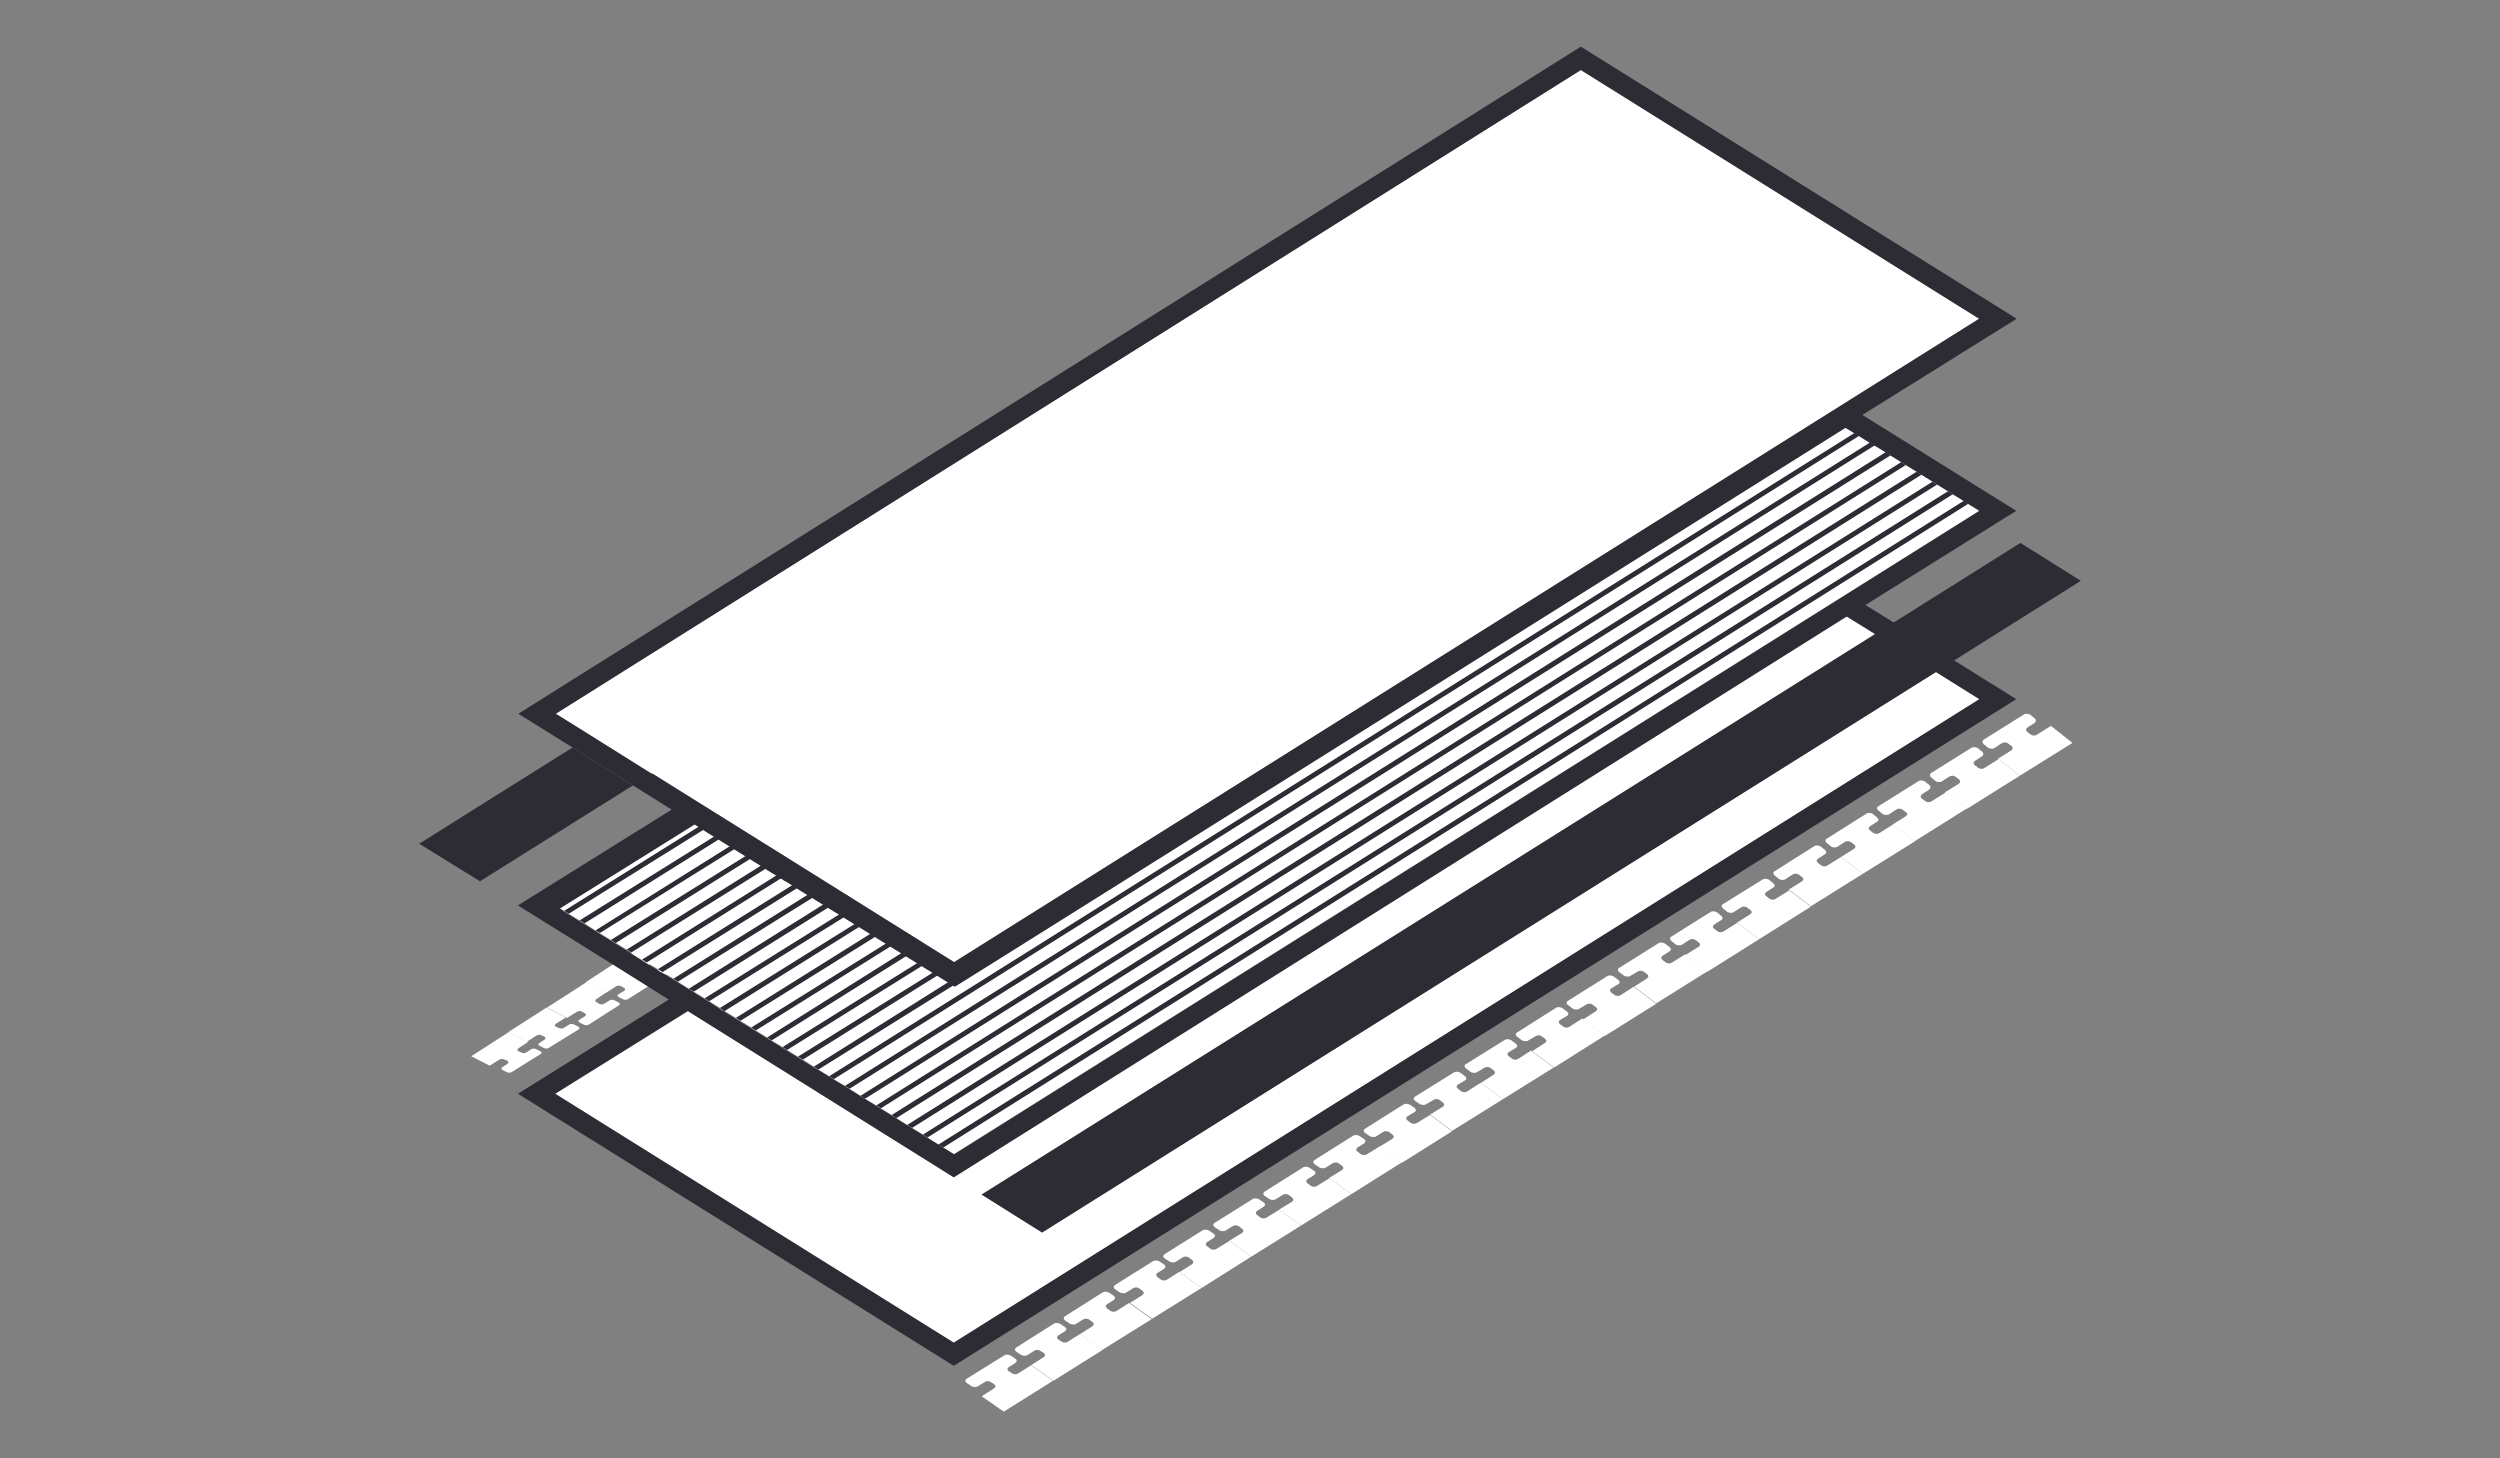 <svg viewBox="0 0 600 350" version="1.1" xmlns="http://www.w3.org/2000/svg" id="Logos">
  
  <rect x="0" y="0" width="600" height="350" fill="#808080" stroke="none"/>
  
  <defs>
    <style>
      .st0 {
        fill: #fff;
      }

      .st1 {
        fill: #2d2c35;
      }
    </style>
  </defs>
  <g>
    <path d="M175.4,219l-4.8-2.6,10.6-6.8,4.8,2.7-2.7,1.7c-.4.2-.4.6,0,.8l.7.4c.4.2,1,.2,1.3,0l1.4-.9c.4-.2,1-.3,1.3,0l1,.6c.4.2.4.6,0,.8l-8.1,5.1c-.4.2-.9.2-1.3,0l-1-.6c-.4-.2-.4-.6,0-.8l1.4-.9c.4-.2.4-.6,0-.8l-.7-.4c-.4-.2-1-.2-1.3,0l-2.7,1.7h0Z" class="st0"></path>
    <path d="M165.1,225.6l-4.7-2.6,10.3-6.6,4.8,2.6-2.7,1.7c-.4.2-.3.6,0,.8l.7.4c.4.2.9.2,1.3,0l1.4-.9c.4-.2.9-.2,1.3,0l1,.6c.4.2.4.5,0,.8l-7.9,5c-.3.2-.9.2-1.3,0l-1-.6c-.4-.2-.4-.5,0-.8l1.4-.9c.3-.2.3-.6,0-.8l-.7-.4c-.4-.2-.9-.2-1.3,0l-2.6,1.7h0Z" class="st0"></path>
    <path d="M155.1,231.9l-4.7-2.5,10-6.4,4.7,2.6-2.6,1.6c-.3.2-.3.6,0,.8l.7.4c.4.2.9.2,1.3,0l1.4-.9c.3-.2.9-.2,1.3,0l1,.6c.4.2.4.5,0,.8l-7.7,4.8c-.3.2-.9.2-1.3,0l-1-.6c-.4-.2-.4-.5,0-.7l1.3-.9c.3-.2.3-.6,0-.7l-.7-.4c-.4-.2-.9-.2-1.3,0l-2.5,1.6h0Z" class="st0"></path>
    <path d="M145.3,238.2l-4.7-2.5,9.7-6.3,4.7,2.5-2.5,1.6c-.3.2-.3.5,0,.7l.7.4c.4.2.9.2,1.3,0l1.3-.8c.3-.2.9-.2,1.3,0l1,.6c.4.2.4.5,0,.7l-7.4,4.7c-.3.2-.9.2-1.2,0l-1-.5c-.4-.2-.4-.5,0-.7l1.3-.8c.3-.2.3-.5,0-.7l-.7-.4c-.4-.2-.9-.2-1.2,0l-2.5,1.6h0Z" class="st0"></path>
    <path d="M135.9,244.2l-4.6-2.4,9.5-6.1,4.7,2.5-2.4,1.6c-.3.2-.3.5,0,.7l.7.4c.3.2.9.2,1.2,0l1.3-.8c.3-.2.9-.2,1.2,0l1,.5c.3.2.4.5,0,.7l-7.2,4.6c-.3.2-.9.2-1.2,0l-1-.5c-.3-.2-.4-.5,0-.7l1.3-.8c.3-.2.3-.5,0-.7l-.7-.4c-.3-.2-.9-.2-1.2,0l-2.4,1.5h0Z" class="st0"></path>
    <path d="M126.6,250.1l-4.6-2.4,9.2-5.9,4.6,2.4-2.4,1.5c-.3.2-.3.5,0,.7l.7.3c.3.2.9.2,1.2,0l1.3-.8c.3-.2.9-.2,1.2,0l1,.5c.3.2.4.5,0,.7l-7.1,4.4c-.3.2-.9.2-1.2,0l-1-.5c-.3-.2-.4-.5,0-.7l1.2-.8c.3-.2.3-.5,0-.7l-.7-.3c-.3-.2-.9-.2-1.2,0l-2.3,1.5h0Z" class="st0"></path>
    <path d="M117.6,255.8l-4.5-2.3,9-5.8,4.6,2.4-2.3,1.5c-.3.2-.3.5,0,.7l.7.3c.3.2.9.2,1.2,0l1.2-.8c.3-.2.9-.2,1.2,0l1,.5c.3.2.4.5,0,.7l-6.9,4.3c-.3.2-.8.2-1.2,0l-1-.5c-.3-.2-.4-.5,0-.7l1.2-.8c.3-.2.3-.5,0-.7l-.7-.3c-.3-.2-.9-.2-1.2,0,0,0-2.3,1.4-2.3,1.4Z" class="st0"></path>
    <path d="M256.5,167.4l-5-3.1,13-8.4,5.1,3.2-3.4,2.1c-.4.3-.5.7-.1,1l.7.4c.4.2,1.1.2,1.5,0l1.8-1.1c.4-.3,1.1-.3,1.5,0l1.1.7c.4.2.3.7-.1,1l-9.9,6.3c-.4.3-1.1.3-1.5,0l-1.1-.7c-.4-.2-.3-.7.1-.9l1.8-1.1c.4-.3.5-.7.1-.9l-.7-.4c-.4-.2-1.1-.2-1.5,0l-3.3,2.1h0Z" class="st0"></path>
    <path d="M243.8,175.4l-5-3,12.6-8.1,5,3.1-3.3,2.1c-.4.3-.5.7-.1.9l.7.4c.4.2,1,.2,1.5,0l1.7-1.1c.4-.3,1.1-.3,1.5,0l1.1.7c.4.2.3.6-.1.9l-9.6,6.1c-.4.3-1.1.3-1.5,0l-1.1-.7c-.4-.2-.3-.6,0-.9l1.7-1.1c.4-.3.5-.7,0-.9l-.7-.4c-.4-.2-1-.2-1.5,0l-3.2,2h0Z" class="st0"></path>
    <path d="M231.6,183.2l-5-2.9,12.2-7.9,5,3-3.2,2c-.4.3-.5.7,0,.9l.7.4c.4.2,1,.2,1.4,0l1.7-1.1c.4-.3,1.1-.3,1.5,0l1.1.7c.4.2.3.6,0,.9l-9.3,5.9c-.4.3-1.1.3-1.4,0l-1.1-.6c-.4-.2-.3-.6,0-.9l1.7-1c.4-.3.4-.7,0-.9l-.7-.4c-.4-.2-1-.2-1.4,0l-3.1,2h0Z" class="st0"></path>
    <path d="M219.7,190.8l-4.9-2.9,11.9-7.6,5,2.9-3.1,2c-.4.3-.4.7,0,.9l.7.4c.4.2,1,.2,1.4,0l1.6-1c.4-.3,1.1-.3,1.4,0l1.1.6c.4.2.3.6,0,.9l-9.1,5.7c-.4.3-1,.3-1.4,0l-1.1-.6c-.4-.2-.3-.6,0-.9l1.6-1c.4-.3.4-.6,0-.9l-.7-.4c-.4-.2-1-.2-1.4,0l-3,1.9h0Z" class="st0"></path>
    <path d="M208.1,198.2l-4.9-2.8,11.5-7.4,4.9,2.9-3,1.9c-.4.3-.4.6,0,.9l.7.4c.4.2,1,.2,1.4,0l1.6-1c.4-.3,1-.3,1.4,0l1.1.6c.4.2.3.6,0,.9l-8.8,5.6c-.4.2-1,.3-1.4,0l-1.1-.6c-.4-.2-.4-.6,0-.8l1.6-1c.4-.2.4-.6,0-.8l-.7-.4c-.4-.2-1-.2-1.4,0l-2.9,1.9h0Z" class="st0"></path>
    <path d="M196.9,205.3l-4.8-2.8,11.2-7.2,4.9,2.8-2.9,1.8c-.4.2-.4.6,0,.8l.7.4c.4.2,1,.2,1.4,0l1.5-1c.4-.2,1-.3,1.4,0l1.1.6c.4.2.3.6,0,.8l-8.6,5.4c-.4.2-1,.3-1.4,0l-1-.6c-.4-.2-.4-.6,0-.8l1.5-1c.4-.2.4-.6,0-.8l-.7-.4c-.4-.2-1-.2-1.4,0l-2.8,1.8h0Z" class="st0"></path>
    <path d="M186,212.3l-4.8-2.7,10.9-7,4.8,2.8-2.8,1.8c-.4.2-.4.6,0,.8l.7.4c.4.2,1,.2,1.3,0l1.5-.9c.4-.2,1-.3,1.3,0l1,.6c.4.2.4.6,0,.8l-8.3,5.2c-.4.2-1,.3-1.3,0l-1-.6c-.4-.2-.4-.6,0-.8l1.5-.9c.4-.2.4-.6,0-.8l-.7-.4c-.4-.2-1-.2-1.3,0l-2.8,1.8h0Z" class="st0"></path>
    <path d="M357.1,103.3l-5.3-3.7,16.4-10.5,5.4,3.8-4.2,2.7c-.6.4-.7.9-.3,1.2l.8.5c.4.3,1.2.2,1.8-.1l2.2-1.4c.6-.4,1.4-.4,1.8-.1l1.2.8c.4.3.3.8-.3,1.2l-12.5,7.9c-.6.3-1.3.4-1.7.1l-1.1-.8c-.4-.3-.3-.8.3-1.1l2.2-1.4c.6-.4.7-.9.3-1.1l-.8-.5c-.4-.3-1.2-.2-1.7.1l-4.1,2.6h0Z" class="st0"></path>
    <path d="M341.2,113.4l-5.3-3.6,15.8-10.2,5.3,3.7-4.1,2.6c-.6.3-.7.9-.3,1.1l.8.5c.4.3,1.2.2,1.7-.1l2.2-1.4c.6-.3,1.3-.4,1.7-.1l1.1.8c.4.3.3.8-.3,1.1l-12.1,7.6c-.5.3-1.3.4-1.7.1l-1.1-.8c-.4-.3-.3-.8.2-1.1l2.1-1.3c.5-.3.7-.8.2-1.1l-.8-.5c-.4-.3-1.2-.2-1.7.1l-4,2.5h0Z" class="st0"></path>
    <path d="M325.9,123.2l-5.2-3.5,15.3-9.8,5.3,3.6-4,2.5c-.5.3-.6.8-.2,1.1l.8.5c.4.3,1.2.2,1.7-.1l2.1-1.3c.5-.3,1.3-.4,1.7-.1l1.1.8c.4.3.3.8-.2,1.1l-11.7,7.3c-.5.3-1.3.4-1.7.1l-1.1-.8c-.4-.3-.3-.7.2-1.1l2.1-1.3c.5-.3.6-.8.2-1.1l-.8-.5c-.4-.3-1.1-.2-1.7.1l-3.9,2.5h0Z" class="st0"></path>
    <path d="M311.1,132.6l-5.2-3.4,14.8-9.5,5.2,3.5-3.8,2.4c-.5.3-.6.8-.2,1.1l.8.5c.4.3,1.1.2,1.7-.1l2-1.3c.5-.3,1.3-.4,1.7-.1l1.1.8c.4.3.3.7-.2,1.1l-11.3,7.1c-.5.3-1.2.4-1.6.1l-1.1-.7c-.4-.3-.3-.7.2-1l2-1.3c.5-.3.6-.8.2-1l-.8-.5c-.4-.3-1.1-.2-1.6.1l-3.7,2.4h0Z" class="st0"></path>
    <path d="M296.8,141.7l-5.2-3.3,14.3-9.2,5.2,3.4-3.7,2.4c-.5.3-.6.8-.2,1l.7.5c.4.3,1.1.2,1.6-.1l2-1.2c.5-.3,1.2-.4,1.6-.1l1.1.7c.4.3.3.7-.2,1l-10.9,6.9c-.5.3-1.2.3-1.6.1l-1.1-.7c-.4-.2-.3-.7.2-1l1.9-1.2c.5-.3.6-.8.2-1l-.7-.5c-.4-.3-1.1-.2-1.6.1l-3.6,2.3h0Z" class="st0"></path>
    <path d="M282.9,150.6l-5.1-3.2,13.8-8.9,5.2,3.3-3.6,2.3c-.5.3-.6.8-.2,1l.7.5c.4.2,1.1.2,1.6-.1l1.9-1.2c.5-.3,1.2-.3,1.6-.1l1.1.7c.4.2.3.7-.2,1l-10.6,6.7c-.5.3-1.2.3-1.6,0l-1.1-.7c-.4-.2-.3-.7.1-1l1.9-1.2c.5-.3.5-.7.1-1l-.7-.5c-.4-.2-1.1-.2-1.6.1l-3.5,2.2h0Z" class="st0"></path>
    <path d="M269.5,159.1l-5.1-3.2,13.4-8.6,5.1,3.2-3.5,2.2c-.5.3-.5.7-.1,1l.7.5c.4.2,1.1.2,1.5,0l1.8-1.2c.5-.3,1.2-.3,1.6,0l1.1.7c.4.2.3.7-.1,1l-10.2,6.5c-.5.3-1.1.3-1.5,0l-1.1-.7c-.4-.2-.3-.7.1-1l1.8-1.1c.5-.3.5-.7.1-1l-.7-.5c-.4-.2-1.1-.2-1.5,0l-3.4,2.2h0Z" class="st0"></path>
  </g>
  <g>
    <path d="M416.9,221.4l5.3,4-12.4,7.8-5.3-4,3.2-2c.4-.3.4-.7,0-1l-.8-.6c-.4-.3-1.1-.3-1.5,0l-1.7,1.1c-.4.3-1.1.2-1.5,0l-1.1-.9c-.4-.3-.4-.8,0-1l9.4-5.9c.4-.3,1.1-.2,1.5,0l1.1.9c.4.3.4.8,0,1l-1.7,1.1c-.4.3-.4.7,0,1l.8.6c.4.3,1.1.3,1.5,0l3.2-2h0Z" class="st0"></path>
    <path d="M429.3,213.6l5.3,4-12.4,7.8-5.3-4,3.2-2c.4-.3.4-.7,0-1l-.8-.6c-.4-.3-1.1-.3-1.5,0l-1.7,1.1c-.4.3-1.1.2-1.5,0l-1.1-.9c-.4-.3-.4-.8,0-1l9.5-5.9c.4-.3,1.1-.2,1.5,0l1.1.9c.4.3.4.8,0,1l-1.7,1.1c-.4.3-.4.7,0,1l.8.6c.4.3,1.1.3,1.5,0l3.2-2h0Z" class="st0"></path>
    <path d="M441.8,205.7l5.3,4-12.5,7.8-5.3-4,3.2-2c.4-.3.4-.7,0-1l-.8-.6c-.4-.3-1.1-.3-1.5,0l-1.7,1.1c-.4.3-1.1.2-1.5,0l-1.1-.9c-.4-.3-.4-.8,0-1l9.5-6c.4-.3,1.1-.2,1.5,0l1.1.9c.4.3.4.8,0,1l-1.7,1.1c-.4.3-.4.7,0,1l.8.6c.4.3,1.1.3,1.5,0l3.2-2h0Z" class="st0"></path>
    <path d="M454.3,197.9l5.3,4-12.5,7.8-5.3-4,3.2-2c.4-.3.4-.7,0-1l-.8-.6c-.4-.3-1.1-.3-1.5,0l-1.7,1.1c-.4.3-1.1.2-1.5,0l-1.1-.9c-.4-.3-.4-.8,0-1l9.5-6c.4-.3,1.1-.2,1.5,0l1.1.9c.4.3.4.8,0,1l-1.7,1.1c-.4.3-.4.7,0,1l.8.6c.4.3,1.1.3,1.5,0l3.2-2h0Z" class="st0"></path>
    <path d="M466.9,190l5.2,4-12.6,7.9-5.3-4,3.2-2c.4-.3.5-.7,0-1l-.8-.6c-.4-.3-1.1-.3-1.5,0l-1.7,1.1c-.4.3-1.1.2-1.5,0l-1.1-.9c-.4-.3-.4-.8,0-1l9.6-6c.4-.3,1.1-.2,1.5,0l1.1.9c.4.3.4.8,0,1.1l-1.7,1.1c-.4.3-.5.7,0,1.1l.8.6c.4.3,1.1.3,1.5,0l3.2-2h0Z" class="st0"></path>
    <path d="M479.5,182.1l5.2,4.1-12.6,7.9-5.2-4,3.2-2c.4-.3.5-.7,0-1.1l-.8-.6c-.4-.3-1.1-.3-1.5,0l-1.7,1.1c-.4.3-1.1.2-1.5,0l-1.1-.9c-.4-.3-.4-.8,0-1.1l9.6-6c.4-.3,1.1-.2,1.5,0l1.1.9c.4.3.4.8,0,1.1l-1.7,1.1c-.4.3-.5.7,0,1.1l.8.6c.4.3,1.1.3,1.5,0l3.2-2h0Z" class="st0"></path>
    <path d="M492.2,174.2l5.2,4.1-12.7,7.9-5.2-4.1,3.2-2c.4-.3.5-.7,0-1.1l-.8-.6c-.4-.3-1.1-.3-1.5,0l-1.7,1.1c-.4.3-1.1.2-1.5,0l-1.1-.9c-.4-.3-.4-.8,0-1.1l9.6-6c.4-.3,1.1-.2,1.5,0l1.1.9c.4.3.4.8,0,1.1l-1.7,1.1c-.4.3-.5.7,0,1.1l.8.6c.4.3,1.1.3,1.5,0l3.2-2h0Z" class="st0"></path>
    <path d="M331.1,275.1l5.3,3.9-12.1,7.6-5.3-3.9,3.1-1.9c.4-.3.4-.7,0-1l-.8-.6c-.4-.3-1.1-.3-1.5,0l-1.6,1c-.4.3-1.1.2-1.5,0l-1.2-.8c-.4-.3-.4-.7,0-1l9.2-5.8c.4-.3,1.1-.2,1.5,0l1.2.8c.4.3.4.7,0,1l-1.6,1c-.4.3-.4.7,0,1l.8.6c.4.3,1.1.3,1.5,0l3.1-1.9h0Z" class="st0"></path>
    <path d="M343.2,267.6l5.3,3.9-12.1,7.6-5.3-3.9,3.1-1.9c.4-.3.4-.7,0-1l-.8-.6c-.4-.3-1.1-.3-1.5,0l-1.6,1c-.4.3-1.1.2-1.5,0l-1.2-.8c-.4-.3-.4-.8,0-1l9.2-5.8c.4-.3,1.1-.2,1.5,0l1.2.8c.4.3.4.8,0,1l-1.7,1c-.4.3-.4.7,0,1l.8.6c.4.3,1.1.3,1.5,0l3.1-1.9Z" class="st0"></path>
    <path d="M355.4,259.9l5.3,3.9-12.2,7.6-5.3-3.9,3.1-1.9c.4-.3.4-.7,0-1l-.8-.6c-.4-.3-1.1-.3-1.5,0l-1.7,1c-.4.3-1.1.2-1.5,0l-1.2-.8c-.4-.3-.4-.8,0-1l9.3-5.8c.4-.3,1.1-.2,1.5,0l1.2.9c.4.3.4.8,0,1l-1.7,1c-.4.3-.4.7,0,1l.8.6c.4.3,1.1.3,1.5,0l3.1-2h0Z" class="st0"></path>
    <path d="M367.6,252.3l5.3,3.9-12.2,7.6-5.3-3.9,3.1-2c.4-.3.4-.7,0-1l-.8-.6c-.4-.3-1.1-.3-1.5,0l-1.7,1c-.4.3-1.1.2-1.5,0l-1.2-.9c-.4-.3-.4-.8,0-1l9.3-5.8c.4-.3,1.1-.2,1.5,0l1.2.9c.4.3.4.8,0,1l-1.7,1c-.4.3-.4.7,0,1l.8.6c.4.3,1.1.3,1.5,0l3.1-2h0Z" class="st0"></path>
    <path d="M379.9,244.6l5.3,3.9-12.2,7.7-5.3-3.9,3.1-2c.4-.3.4-.7,0-1l-.8-.6c-.4-.3-1.1-.3-1.5,0l-1.7,1c-.4.3-1.1.2-1.5,0l-1.2-.9c-.4-.3-.4-.8,0-1l9.3-5.9c.4-.3,1.1-.2,1.5,0l1.2.9c.4.3.4.8,0,1l-1.7,1c-.4.3-.4.7,0,1l.8.6c.4.3,1.1.3,1.5,0l3.1-2h0Z" class="st0"></path>
    <path d="M392.2,236.9l5.3,4-12.3,7.7-5.3-3.9,3.1-2c.4-.3.4-.7,0-1l-.8-.6c-.4-.3-1.1-.3-1.5,0l-1.7,1c-.4.3-1.1.2-1.5,0l-1.2-.9c-.4-.3-.4-.8,0-1l9.4-5.9c.4-.3,1.1-.2,1.5,0l1.2.9c.4.3.4.8,0,1l-1.7,1c-.4.3-.4.7,0,1l.8.6c.4.3,1.1.3,1.5,0l3.1-2h0Z" class="st0"></path>
    <path d="M404.5,229.1l5.3,4-12.3,7.7-5.3-4,3.1-2c.4-.3.4-.7,0-1l-.8-.6c-.4-.3-1.1-.3-1.5,0l-1.7,1c-.4.3-1.1.2-1.5,0l-1.2-.9c-.4-.3-.4-.8,0-1l9.4-5.9c.4-.3,1.1-.2,1.5,0l1.2.9c.4.3.4.8,0,1l-1.7,1.1c-.4.3-.4.7,0,1l.8.6c.4.3,1.1.3,1.5,0l3.2-2h0Z" class="st0"></path>
    <path d="M247.4,327.6l5.3,3.8-11.8,7.4-5.3-3.7,3-1.9c.4-.3.4-.7,0-1l-.8-.5c-.4-.3-1.1-.3-1.5,0l-1.6,1c-.4.3-1.1.2-1.5,0l-1.2-.8c-.4-.3-.4-.7,0-1l9-5.6c.4-.3,1.1-.2,1.5,0l1.2.8c.4.3.4.7,0,1l-1.6,1c-.4.3-.4.7,0,1l.8.5c.4.3,1.1.3,1.5,0l3-1.9h0Z" class="st0"></path>
    <path d="M259.3,320.2l5.3,3.8-11.8,7.4-5.3-3.8,3-1.9c.4-.3.4-.7,0-1l-.8-.5c-.4-.3-1.1-.3-1.5,0l-1.6,1c-.4.3-1.1.2-1.5,0l-1.2-.8c-.4-.3-.4-.7,0-1l9-5.7c.4-.3,1.1-.2,1.5,0l1.2.8c.4.3.4.7,0,1l-1.6,1c-.4.3-.4.7,0,1l.8.5c.4.3,1.1.3,1.5,0l3-1.9h0Z" class="st0"></path>
    <path d="M271.1,312.8l5.3,3.8-11.9,7.4-5.3-3.8,3-1.9c.4-.3.4-.7,0-1l-.8-.6c-.4-.3-1.1-.3-1.5,0l-1.6,1c-.4.3-1.1.2-1.5,0l-1.2-.8c-.4-.3-.4-.7,0-1l9-5.7c.4-.3,1.1-.2,1.5,0l1.2.8c.4.3.4.7,0,1l-1.6,1c-.4.3-.4.7,0,1l.8.6c.4.3,1.1.3,1.5,0l3-1.9h0Z" class="st0"></path>
    <path d="M283.1,305.3l5.3,3.8-11.9,7.4-5.3-3.8,3-1.9c.4-.3.4-.7,0-1l-.8-.6c-.4-.3-1.1-.3-1.5,0l-1.6,1c-.4.3-1.1.2-1.5,0l-1.2-.8c-.4-.3-.4-.7,0-1l9.1-5.7c.4-.3,1.1-.2,1.5,0l1.2.8c.4.3.4.7,0,1l-1.6,1c-.4.3-.4.7,0,1l.8.6c.4.3,1.1.3,1.5,0l3-1.9h0Z" class="st0"></path>
    <path d="M295,297.8l5.3,3.8-11.9,7.5-5.3-3.8,3-1.9c.4-.3.4-.7,0-1l-.8-.6c-.4-.3-1.1-.3-1.5,0l-1.6,1c-.4.3-1.1.2-1.5,0l-1.2-.8c-.4-.3-.4-.7,0-1l9.1-5.7c.4-.3,1.1-.2,1.5,0l1.2.8c.4.3.4.7,0,1l-1.6,1c-.4.3-.4.7,0,1l.8.6c.4.3,1.1.3,1.5,0l3.1-1.9h0Z" class="st0"></path>
    <path d="M307,290.3l5.3,3.8-12,7.5-5.3-3.8,3.1-1.9c.4-.3.4-.7,0-1l-.8-.6c-.4-.3-1.1-.3-1.5,0l-1.6,1c-.4.3-1.1.2-1.5,0l-1.2-.8c-.4-.3-.4-.7,0-1l9.1-5.7c.4-.3,1.1-.2,1.5,0l1.2.8c.4.3.4.7,0,1l-1.6,1c-.4.3-.4.7,0,1l.8.6c.4.3,1.1.3,1.5,0l3.1-1.9h0Z" class="st0"></path>
    <path d="M319,282.7l5.3,3.9-12,7.5-5.3-3.8,3.1-1.9c.4-.3.4-.7,0-1l-.8-.6c-.4-.3-1.1-.3-1.5,0l-1.6,1c-.4.3-1.1.2-1.5,0l-1.2-.8c-.4-.3-.4-.7,0-1l9.2-5.8c.4-.3,1.1-.2,1.5,0l1.2.8c.4.3.4.7,0,1l-1.6,1c-.4.3-.4.7,0,1l.8.6c.4.3,1.1.3,1.5,0l3.1-1.9h0Z" class="st0"></path>
  </g>
  <polygon points="475 122.6 228.9 277 226.4 275.4 225.2 274.7 222.6 273 222.6 273 221.5 272.3 218.9 270.7 217.8 270 217.7 270 215.2 268.4 214 267.6 211.4 266 210.3 265.3 207.6 263.7 206.5 263 203.9 261.3 202.8 260.6 200.1 259 199 258.3 196.4 256.7 195.3 256 192.7 254.3 192.7 254.3 191.5 253.6 188.9 252 187.8 251.3 185.2 249.7 184.1 249 184.1 249 181.4 247.3 181.4 247.3 180.3 246.6 177.7 245 176.6 244.3 174 242.7 173 242.1 172.8 241.9 170.2 240.3 169.1 239.6 166.5 238 165.3 237.3 162.7 235.6 161.6 234.9 159 233.3 157.9 232.6 155.2 231 154.1 230.3 154.1 230.3 151.5 228.6 150.4 227.9 150.4 227.9 147.8 226.3 147.7 226.3 146.6 225.6 144 224 142.9 223.3 140.3 221.6 139.1 220.9 136.5 219.3 135.4 218.6 133.3 217.3 165.7 197.1 167.7 198.4 168.9 199.1 171.5 200.7 172.6 201.4 175.3 203 176.4 203.7 179 205.4 180.1 206.1 182.7 207.7 183.2 208 186.5 210 187.6 210.8 190.2 212.4 191.4 213.1 193.9 214.7 195.1 215.4 197.7 217 198.8 217.8 201.5 219.4 202.6 220.1 205.2 221.7 206.3 222.4 208.9 224.1 210.1 224.8 212.7 226.4 213.8 227.1 216.4 228.7 217.6 229.5 220.2 231.1 221.3 231.8 223.9 233.4 225 234.1 227.6 235.8 228.8 236.5 228.9 236.6 442.6 102.3 445.1 103.9 446.2 104.6 450 106.9 452.6 108.5 453.7 109.3 456.3 110.9 457.4 111.6 460 113.2 461.2 113.9 463.8 115.6 464.9 116.3 467.5 117.9 468.7 118.6 471.3 120.2 472.4 121 475 122.6" class="st0"></polygon>
  <polygon points="475 76.5 228.9 231 156.4 185.7 141.8 176.6 133.3 171.3 379.4 16.8 475 76.5" class="st0"></polygon>
  <g>
    <g>
      <g>
        <path d="M173,242.1l.9.6h0s-.9-.6-.9-.6h0ZM202.8,260.6h0s1.2.7,1.2.7l-1.1-.7h0ZM214,267.6h0s1.2.7,1.2.7h0s-1.2-.7-1.2-.7ZM217.8,270l1.1.7h0s-1.1-.7-1.1-.7h0Z" class="st1"></path>
        <path d="M447.1,99.5l36.9-23L379.4,11.2,124.4,171.3l13,8.1,14.5,9.1,9.3,5.8-36.9,23,22.8,14.2,8.3,5.2,5.1,3.2-36.2,22.6,104.6,65.3,255-160-14.9-9.3-14.5-9.1-6.8-4.2,36.2-22.6-36.9-23h0ZM156.4,185.7l-14.5-9.1-8.5-5.3L379.4,16.8l95.6,59.7-246,154.4-32.3-20.2-8.8-5.5-31.4-19.6h0ZM450,152.2l14.5,9.1,10.4,6.5-246,154.4-95.6-59.7,31.7-19.8,63.9,39.9,214.3-134.6,6.8,4.2h0ZM228.9,277l-2.6-1.6h0l-.4-.3-.7-.4-2.6-1.6h0l-1.1-.7-2.6-1.6h0s-1.1-.7-1.1-.7h0l-2.6-1.6h0s-1.1-.7-1.1-.7h0,0s-2.6-1.6-2.6-1.6l-1.1-.7-2.6-1.6-1.1-.7h0l-2.6-1.6-1.1-.7h0s-2.6-1.6-2.6-1.6h0l-1.1-.7-2.6-1.6h0l-1.2-.7-2.6-1.6h0l-1.1-.7-2.6-1.6-1.1-.7-2.6-1.6h0l-1.1-.7h0l-2.6-1.6h0l-1.1-.7h0l-2.6-1.6-1.1-.7-2.6-1.6h0s-.9-.6-.9-.6h-.2c0-.1-2.6-1.8-2.6-1.8h0l-1.1-.7-2.6-1.6-1.1-.7-2.6-1.6-1.1-.7h0l-2.1-1.3-.5-.3h0l-1-.6h-.2c0-.1-1.9-1.3-1.9-1.3l-.7-.4-1.1-.7h0l-2.5-1.6h0s-1.1-.7-1.1-.7h0l-2.6-1.6h0l-1.1-.7-2.6-1.6h0l-1.1-.7-2.6-1.6-1.1-.7-2.6-1.6-1.1-.7h0l-2-1.3,32.4-20.2,2,1.3h0l1.1.7h0l2.6,1.6h0l1.1.7h0l2.6,1.6,1.1.7h0l2.6,1.6,1.1.7h0l2.6,1.6.4.3.3.2,3.1,1.9,1.1.7h0l.4.2,1.9,1.2.3.2,1.1.7h0l.8.5,1.8,1.1h0l1.1.7,2.6,1.6,1.1.7h0l2.6,1.6,1.1.7h0l2.6,1.6h0l1.1.7h0l2.6,1.6,1.1.7h0l2.6,1.6,1.1.7h0l2.6,1.6,1.1.7h0l2.6,1.6,1.1.7h0l2.6,1.6,1.1.7h0l2.6,1.6h0l1.1.7h.1c0,.1,213.7-134.1,213.7-134.1l2.5,1.5h0l1.1.7,3.2,2,.6.3h0l2.6,1.6h0l1.1.7h0l2.6,1.6h0l1.1.7h0l2.6,1.6,1.1.7h0l2.6,1.6,1.1.7h0l2.6,1.6h0l1.1.7h0l2.6,1.6,1.1.7h0l2.6,1.6-246,154.4h0Z" class="st1"></path>
        <polygon points="475 167.8 228.9 322.2 133.3 262.5 165.1 242.7 228.9 282.6 443.2 148 450 152.2 235.6 286.7 250.1 295.8 464.6 161.3 475 167.8" class="st0"></polygon>
      </g>
      <polygon points="168.9 199.1 136.5 219.3 135.4 218.6 167.7 198.4 168.9 199.1" class="st1"></polygon>
      <polygon points="172.6 201.4 140.3 221.6 139.1 220.9 171.5 200.7 172.6 201.4" class="st1"></polygon>
      <polygon points="176.4 203.7 144 223.9 142.9 223.3 175.3 203 176.4 203.7" class="st1"></polygon>
      <polygon points="180.1 206.1 147.8 226.3 147.7 226.3 146.6 225.6 179 205.4 180.1 206.1" class="st1"></polygon>
      <polygon points="183.9 208.4 151.5 228.6 150.4 227.9 182.7 207.7 183.2 208 183.9 208.4" class="st1"></polygon>
      <polygon points="187.6 210.7 155.2 231 154.1 230.3 186.5 210 187.6 210.7" class="st1"></polygon>
      <polygon points="191.4 213.1 159 233.3 157.9 232.6 190.2 212.4 191.4 213.1" class="st1"></polygon>
      <polygon points="195.1 215.4 162.7 235.6 161.6 234.9 193.9 214.7 195.1 215.4" class="st1"></polygon>
      <polygon points="198.8 217.8 166.5 238 165.3 237.3 197.7 217 198.8 217.8" class="st1"></polygon>
      <polygon points="202.6 220.1 170.2 240.3 169.1 239.6 201.5 219.4 202.6 220.1" class="st1"></polygon>
      <polygon points="206.3 222.4 174 242.6 173.9 242.7 173 242.1 172.8 241.9 205.2 221.7 206.3 222.4" class="st1"></polygon>
      <polygon points="210.1 224.8 177.7 245 176.6 244.3 208.9 224.1 210.1 224.8" class="st1"></polygon>
      <polygon points="213.8 227.1 181.4 247.3 181.4 247.3 180.3 246.6 212.7 226.4 213.8 227.1" class="st1"></polygon>
      <polygon points="217.6 229.4 185.2 249.7 184.1 249 216.4 228.7 217.6 229.4" class="st1"></polygon>
      <polygon points="221.3 231.8 188.9 252 187.8 251.3 220.2 231.1 221.3 231.8" class="st1"></polygon>
      <polygon points="225 234.1 192.7 254.3 192.7 254.3 191.5 253.6 223.9 233.4 225 234.1" class="st1"></polygon>
      <polygon points="228.8 236.5 196.4 256.7 195.3 256 227.6 235.7 228.8 236.5" class="st1"></polygon>
      <polygon points="446.2 104.6 200.1 259 199 258.3 445.1 103.9 446.2 104.6" class="st1"></polygon>
      <polygon points="449.9 106.9 203.9 261.3 202.7 260.6 202.8 260.6 448.8 106.2 449.9 106.9" class="st1"></polygon>
      <polygon points="453.7 109.3 207.6 263.7 206.5 263 452.6 108.5 453.7 109.3" class="st1"></polygon>
      <polygon points="457.4 111.6 211.4 266 210.3 265.3 456.3 110.9 457.4 111.6" class="st1"></polygon>
      <polygon points="461.2 113.9 215.2 268.3 215.1 268.4 214 267.6 214 267.6 460 113.2 461.2 113.9" class="st1"></polygon>
      <polygon points="464.9 116.3 218.9 270.7 218.9 270.7 217.7 270 463.8 115.6 464.9 116.3" class="st1"></polygon>
      <polygon points="468.7 118.6 222.6 273 222.6 273 221.5 272.3 467.5 117.9 468.7 118.6" class="st1"></polygon>
      <polygon points="472.4 120.9 226.4 275.4 225.2 274.7 471.3 120.2 472.4 120.9" class="st1"></polygon>
    </g>
    <polygon points="499.4 139.4 469 158.5 464.6 161.3 250.1 295.8 235.6 286.7 450 152.2 454.5 149.4 484.9 130.3 499.4 139.4" class="st1"></polygon>
    <polygon points="151.9 188.5 115.2 211.5 100.6 202.5 137.4 179.4 151.9 188.5" class="st1"></polygon>
  </g>
</svg>